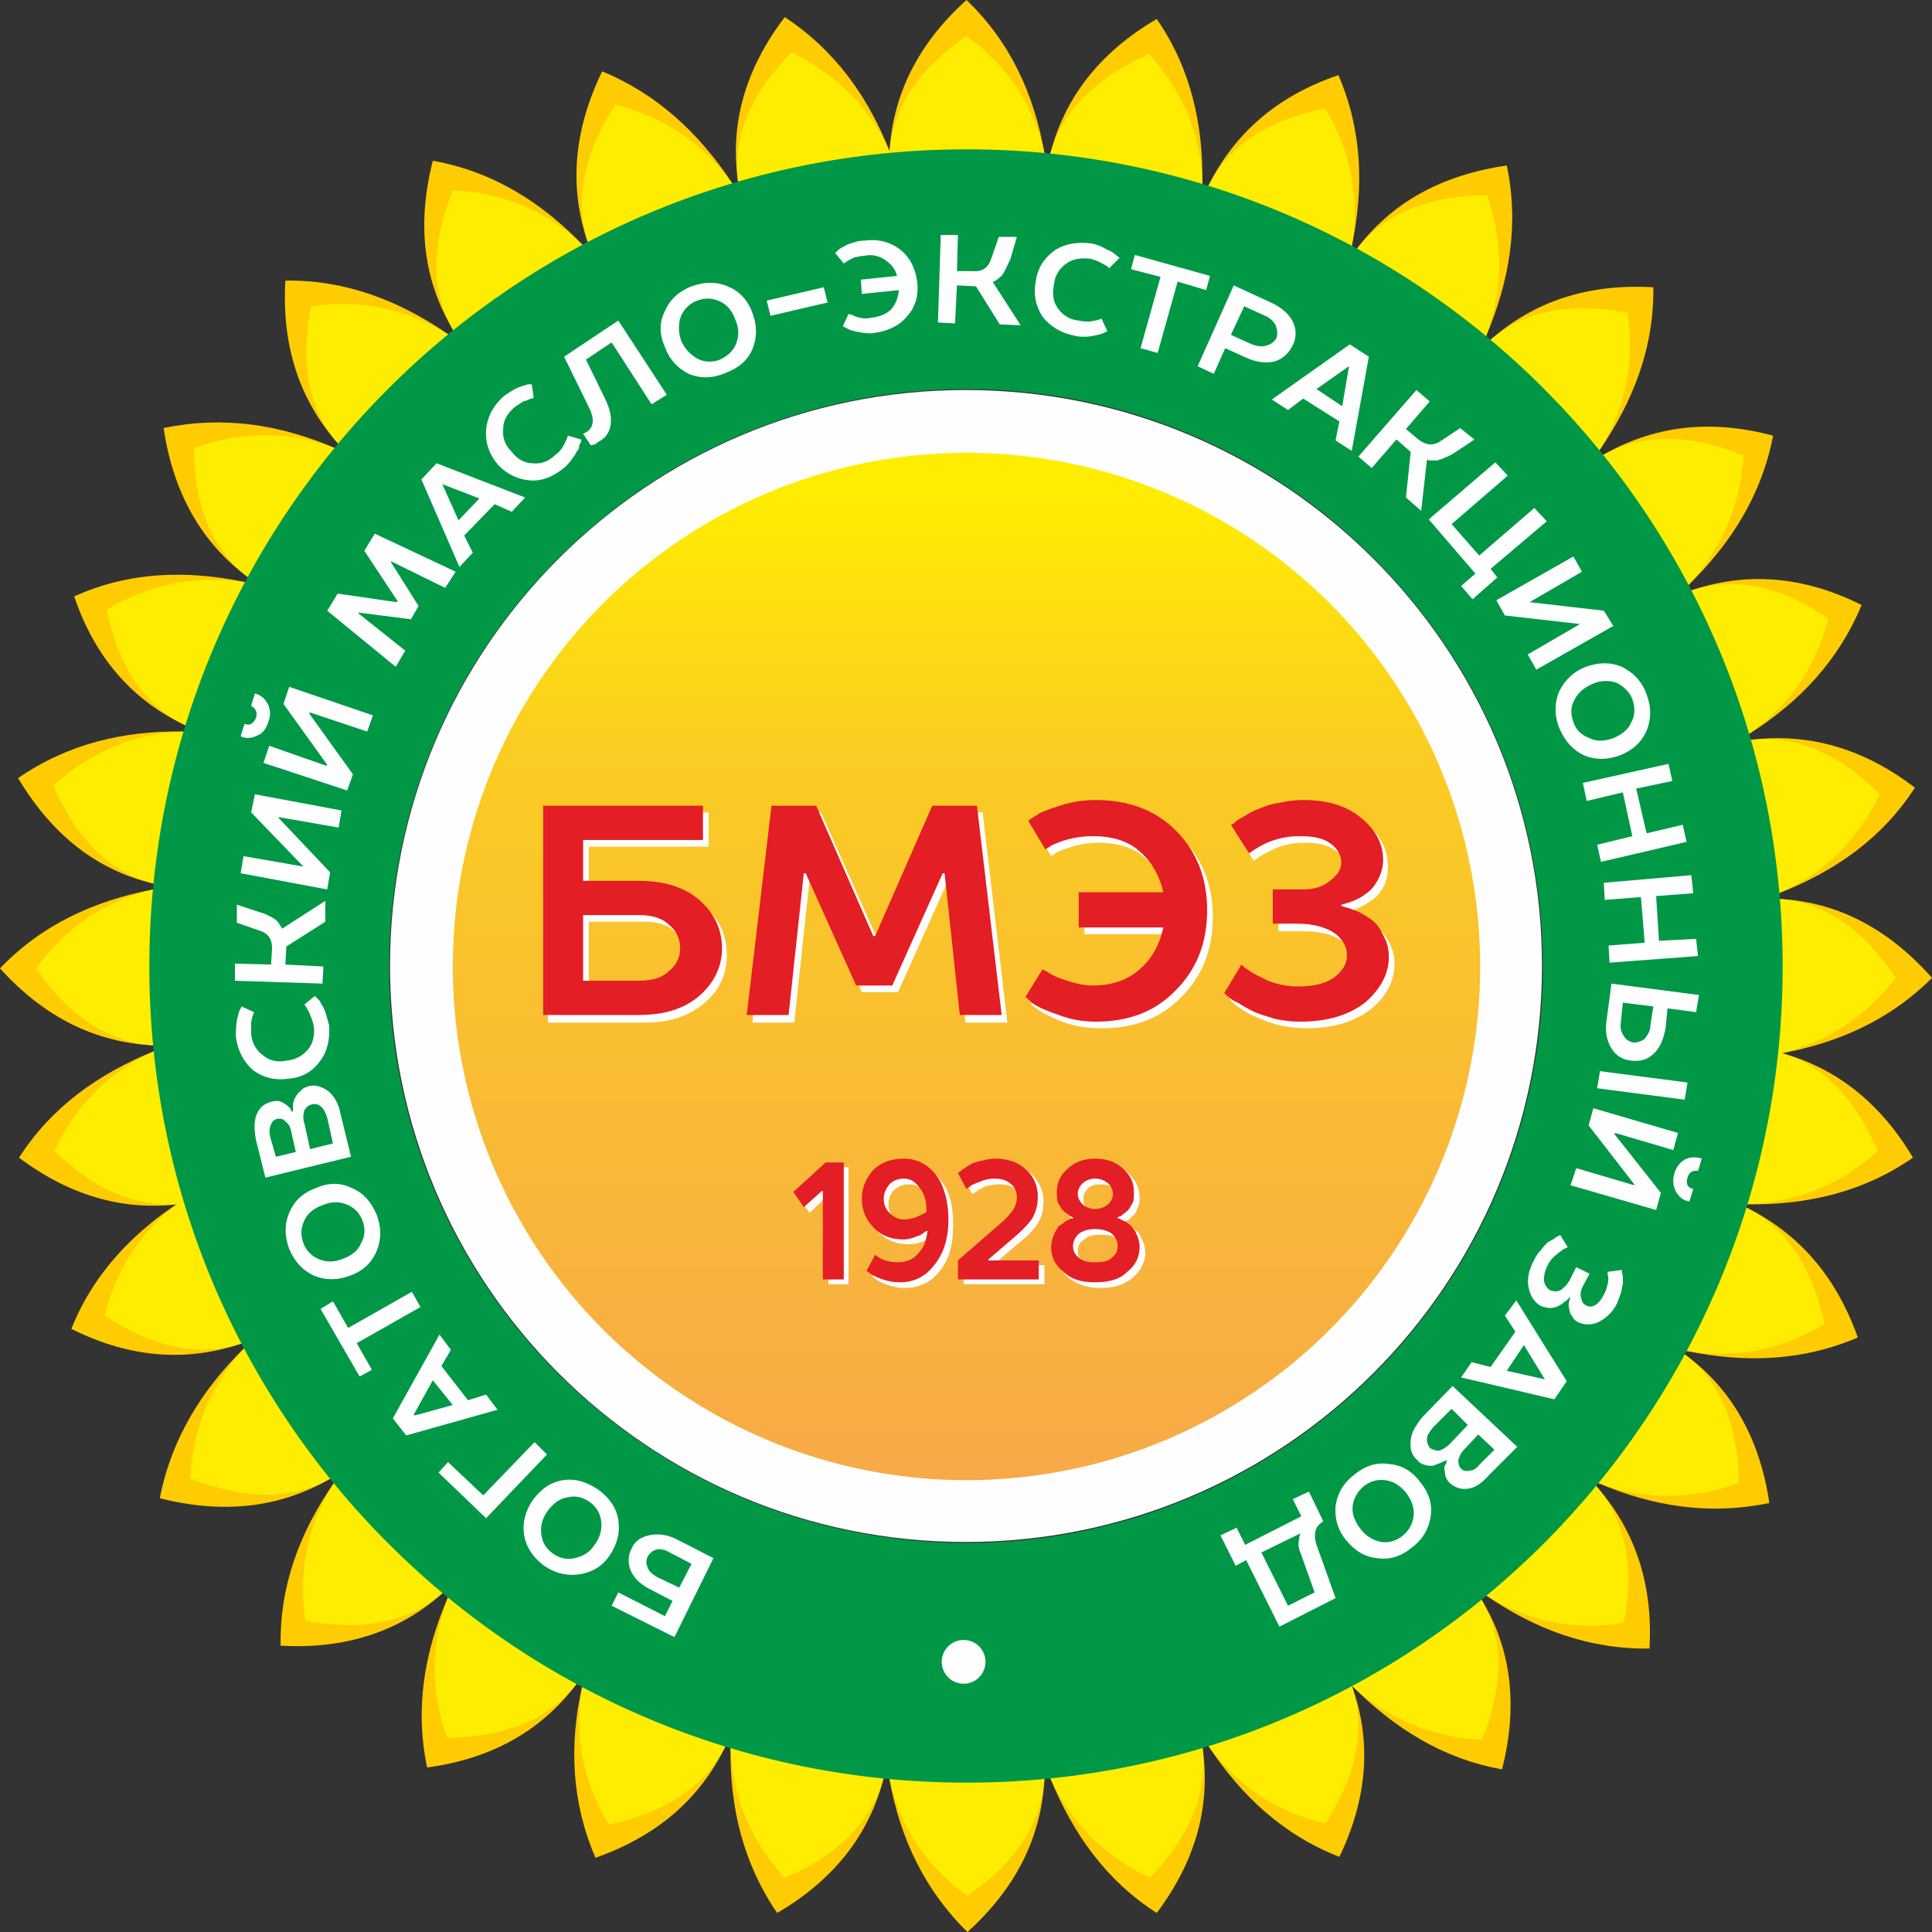 <?xml version="1.0" encoding="UTF-8"?>
<!DOCTYPE svg PUBLIC "-//W3C//DTD SVG 1.1//EN" "http://www.w3.org/Graphics/SVG/1.1/DTD/svg11.dtd">
<!-- Creator: CorelDRAW X8 -->
<svg xmlns="http://www.w3.org/2000/svg" xml:space="preserve" width="447px" height="447px" version="1.1" style="shape-rendering:geometricPrecision; text-rendering:geometricPrecision; image-rendering:optimizeQuality; fill-rule:evenodd; clip-rule:evenodd" viewBox="0 0 2031 2031" xmlns:xlink="http://www.w3.org/1999/xlink">
 <rect x="0" y="0" width="2031" height="2031" fill="#333333" stroke="none"/>
 <defs>
  <style type="text/css">
   <![CDATA[
    .fil0 {fill:#FEFEFE}
    .fil2 {fill:#FFED00}
    .fil1 {fill:#FECC00}
    .fil3 {fill:#009846}
    .fil5 {fill:#FEFEFE;fill-rule:nonzero}
    .fil6 {fill:#E31E24;fill-rule:nonzero}
    .fil4 {fill:url(#id0)}
   ]]>
  </style>
  <linearGradient id="id0" gradientUnits="userSpaceOnUse" x1="1033.49" y1="515.906" x2="1033.5" y2="1542.74">
   <stop offset="0" style="stop-opacity:1; stop-color:#FFED00"/>
   <stop offset="0.271" style="stop-opacity:1; stop-color:#FBCC23"/>
   <stop offset="1" style="stop-opacity:1; stop-color:#F7AA47"/>
  </linearGradient>
 </defs>
 <g id="Layer_x0020_1">
  <path class="fil0" d="M1015 410c335,0 606,271 606,605 0,335 -271,606 -606,606 -334,0 -605,-271 -605,-606 0,-334 271,-605 605,-605z"/>
  <path class="fil1" d="M1016 0c46,44 71,99 82,161l-163 1c3,-62 30,-116 81,-162z"/>
  <path class="fil2" d="M1016 38c46,33 71,75 82,123l-163 1c3,-48 30,-89 81,-124z"/>
  <path class="fil1" d="M1216 20c36,52 49,111 48,174l-160 -32c15,-59 52,-107 112,-142z"/>
  <path class="fil2" d="M1208 57c38,42 55,88 56,137l-160 -32c13,-45 47,-80 104,-105z"/>
  <path class="fil1" d="M1407 79c25,58 27,118 14,180l-151 -63c27,-55 72,-95 137,-117z"/>
  <path class="fil2" d="M1393 114c29,48 36,97 28,145l-151 -63c21,-42 62,-70 123,-82z"/>
  <path class="fil1" d="M1584 174c13,62 3,121 -22,180l-136 -92c37,-49 89,-78 158,-88z"/>
  <path class="fil2" d="M1563 205c19,54 16,103 -1,149l-136 -92c29,-37 74,-56 137,-57z"/>
  <path class="fil1" d="M1738 302c1,63 -21,120 -57,172l-115 -116c46,-41 103,-60 172,-56z"/>
  <path class="fil2" d="M1711 329c8,56 -4,103 -30,145l-115 -116c36,-31 84,-41 145,-29z"/>
  <path class="fil1" d="M1864 458c-12,62 -44,113 -89,157l-91 -136c53,-31 113,-39 180,-21z"/>
  <path class="fil2" d="M1833 479c-4,56 -25,100 -58,136l-91 -136c41,-23 91,-24 149,0z"/>
  <path class="fil1" d="M1957 636c-24,58 -65,102 -119,136l-61 -151c58,-20 118,-16 180,15z"/>
  <path class="fil2" d="M1922 650c-14,55 -44,94 -84,122l-61 -151c45,-15 93,-6 145,29z"/>
  <path class="fil1" d="M2013 828c-34,53 -84,88 -143,111l-31 -161c61,-8 119,8 174,50z"/>
  <path class="fil2" d="M1976 835c-24,51 -61,84 -106,104l-31 -161c47,-6 93,13 137,57z"/>
  <path class="fil1" d="M2031 1028c-45,45 -100,69 -162,80l1 -163c61,3 115,31 161,83z"/>
  <path class="fil2" d="M1993 1028c-34,44 -77,69 -124,80l1 -163c47,3 88,31 123,83z"/>
  <path class="fil1" d="M20 1217c34,-53 83,-88 142,-112l33 160c-61,9 -119,-6 -175,-48z"/>
  <path class="fil2" d="M57 1210c24,-51 60,-84 105,-105l33 160c-47,6 -93,-12 -138,-55z"/>
  <path class="fil1" d="M0 1018c44,-46 99,-71 161,-83l1 164c-62,-3 -116,-30 -162,-81z"/>
  <path class="fil2" d="M38 1018c33,-46 75,-71 123,-83l1 164c-47,-3 -89,-30 -124,-81z"/>
  <path class="fil1" d="M19 818c52,-36 111,-50 174,-49l-31 160c-60,-14 -107,-51 -143,-111z"/>
  <path class="fil2" d="M56 826c42,-38 88,-55 137,-57l-31 160c-46,-12 -81,-46 -106,-103z"/>
  <path class="fil1" d="M78 627c57,-26 118,-28 180,-15l-62 151c-56,-26 -96,-71 -118,-136z"/>
  <path class="fil2" d="M112 641c49,-29 97,-36 146,-29l-62 151c-43,-20 -71,-61 -84,-122z"/>
  <path class="fil1" d="M172 450c62,-13 122,-4 180,21l-91 136c-49,-36 -79,-89 -89,-157z"/>
  <path class="fil2" d="M204 471c53,-19 102,-17 148,0l-91 136c-37,-28 -57,-74 -57,-136z"/>
  <path class="fil1" d="M300 295c63,-1 120,21 172,57l-116 115c-41,-46 -60,-103 -56,-172z"/>
  <path class="fil2" d="M327 322c55,-8 103,4 145,30l-116 115c-31,-35 -41,-84 -29,-145z"/>
  <path class="fil1" d="M455 169c62,11 114,43 158,89l-136 90c-32,-53 -39,-112 -22,-179z"/>
  <path class="fil2" d="M476 200c57,3 101,24 137,58l-136 90c-24,-41 -24,-90 -1,-148z"/>
  <path class="fil1" d="M633 75c58,24 102,65 137,118l-152 62c-20,-58 -15,-118 15,-180z"/>
  <path class="fil2" d="M647 110c55,14 94,44 123,83l-152 62c-14,-44 -5,-93 29,-145z"/>
  <path class="fil1" d="M825 18c53,35 88,84 111,143l-160 31c-9,-61 7,-119 49,-174z"/>
  <path class="fil2" d="M832 55c51,25 84,61 104,106l-160 31c-6,-47 12,-92 56,-137z"/>
  <path class="fil1" d="M1408 1952c-59,-23 -103,-64 -138,-117l151 -63c21,57 17,118 -13,180z"/>
  <path class="fil2" d="M1393 1917c-54,-13 -94,-42 -123,-82l151 -63c15,44 6,93 -28,145z"/>
  <path class="fil1" d="M1216 2011c-53,-34 -88,-83 -112,-142l160 -33c9,61 -6,119 -48,175z"/>
  <path class="fil2" d="M1209 1974c-51,-24 -84,-60 -105,-105l160 -33c6,47 -12,93 -55,138z"/>
  <path class="fil1" d="M1017 2031c-45,-44 -71,-99 -82,-161l163 -1c-3,62 -30,116 -81,162z"/>
  <path class="fil2" d="M1017 1993c-46,-33 -71,-75 -82,-123l163 -1c-3,47 -30,89 -81,124z"/>
  <path class="fil1" d="M817 2011c-35,-51 -50,-110 -49,-174l161 32c-15,59 -52,107 -112,142z"/>
  <path class="fil2" d="M825 1974c-38,-41 -55,-88 -57,-137l161 32c-13,45 -47,81 -104,105z"/>
  <path class="fil1" d="M626 1953c-25,-58 -28,-118 -14,-180l151 62c-27,56 -72,95 -137,118z"/>
  <path class="fil2" d="M640 1918c-29,-48 -36,-97 -28,-145l151 62c-21,42 -62,70 -123,83z"/>
  <path class="fil1" d="M449 1858c-13,-62 -3,-121 22,-179l136 90c-37,50 -90,80 -158,89z"/>
  <path class="fil2" d="M470 1827c-19,-53 -16,-102 1,-148l136 90c-29,38 -75,57 -137,58z"/>
  <path class="fil1" d="M295 1730c-1,-63 20,-119 56,-171l115 115c-45,41 -103,60 -171,56z"/>
  <path class="fil2" d="M321 1704c-8,-56 4,-104 30,-145l115 115c-35,31 -83,41 -145,30z"/>
  <path class="fil1" d="M168 1575c12,-62 44,-114 89,-158l91 137c-53,31 -113,38 -180,21z"/>
  <path class="fil2" d="M200 1554c3,-56 24,-101 57,-137l91 137c-41,23 -91,23 -148,0z"/>
  <path class="fil1" d="M75 1397c23,-58 65,-102 118,-136l62 151c-58,20 -118,16 -180,-15z"/>
  <path class="fil2" d="M110 1383c14,-55 43,-94 83,-122l62 151c-45,15 -93,5 -145,-29z"/>
  <path class="fil1" d="M2011 1217c-52,36 -111,50 -175,49l33 -160c59,15 107,52 142,111z"/>
  <path class="fil2" d="M1974 1210c-42,38 -88,54 -138,56l33 -160c45,12 80,46 105,104z"/>
  <path class="fil1" d="M1953 1406c-58,25 -119,27 -181,14l63 -151c55,27 95,72 118,137z"/>
  <path class="fil2" d="M1918 1392c-49,29 -97,36 -146,28l63 -151c42,21 70,62 83,123z"/>
  <path class="fil1" d="M1860 1580c-62,13 -122,4 -180,-21l90 -136c50,36 80,89 90,157z"/>
  <path class="fil2" d="M1828 1559c-53,19 -102,17 -148,0l90 -136c38,28 57,74 58,136z"/>
  <path class="fil1" d="M1734 1733c-63,1 -120,-20 -172,-56l115 -116c41,46 61,103 57,172z"/>
  <path class="fil2" d="M1707 1706c-56,9 -103,-3 -145,-29l115 -116c31,36 42,84 30,145z"/>
  <path class="fil1" d="M1579 1860c-62,-11 -113,-43 -158,-88l136 -91c32,52 39,112 22,179z"/>
  <path class="fil2" d="M1558 1829c-56,-3 -101,-24 -137,-57l136 -91c24,40 24,90 1,148z"/>
  <path class="fil3" d="M1016 157c474,0 858,384 858,859 0,474 -384,858 -858,858 -475,0 -859,-384 -859,-858 0,-475 384,-859 859,-859zm0 252c334,0 606,272 606,607 0,334 -272,606 -606,606 -335,0 -607,-272 -607,-606 0,-335 272,-607 607,-607z"/>
  <circle class="fil4" cx="1016" cy="1016" r="540"/>
  <circle class="fil0" cx="1013" cy="1747" r="23"/>
  <g id="_2247272270832">
   <path class="fil5" d="M619 1038l59 0c13,0 24,-3 31,-10 8,-6 12,-14 12,-24 0,-10 -4,-18 -12,-25 -7,-7 -18,-10 -31,-10l-59 0 0 69zm122 -84c16,13 23,30 23,50 0,20 -7,36 -23,50 -16,14 -37,21 -63,21l-102 0 0 -221 169 0 0 36 -126 0 0 43 59 0c26,0 47,7 63,21z"/>
   <polygon id="1" class="fil5" points="944,1043 906,1043 853,925 851,925 835,1075 791,1075 816,854 863,854 924,991 926,991 986,854 1033,854 1059,1075 1015,1075 998,925 997,925 "/>
   <path id="2" class="fil5" d="M1158 848c35,0 63,11 84,33 22,22 33,49 33,83 0,34 -11,62 -33,84 -21,22 -49,33 -84,33 -14,0 -27,-2 -39,-6 -12,-5 -21,-9 -27,-13l-8 -6 18 -30c1,1 4,3 7,5 3,1 9,4 19,7 9,4 18,5 27,5 20,0 37,-6 49,-17 13,-11 21,-26 25,-44l-89 0 0 -36 89 0c-4,-18 -12,-32 -25,-44 -12,-11 -29,-16 -49,-16 -8,0 -17,1 -25,3 -9,3 -15,5 -19,7l-6 4 -18 -30c2,-2 5,-4 8,-6 4,-3 12,-6 25,-10 12,-4 25,-6 38,-6z"/>
   <path id="3" class="fil5" d="M1373 1081c-9,0 -18,-1 -27,-3 -9,-2 -17,-5 -23,-8 -6,-2 -12,-5 -16,-8 -5,-3 -9,-6 -11,-8l-3 -3 18 -30c2,2 4,4 7,7 4,2 10,6 21,10 10,5 20,7 31,7 16,0 29,-3 38,-10 9,-6 14,-14 14,-23 0,-10 -5,-18 -13,-24 -9,-6 -22,-9 -39,-9l-26 0 0 -37 32 0c11,0 21,-3 28,-8 8,-6 11,-13 11,-20 0,-8 -3,-14 -11,-20 -7,-5 -17,-8 -31,-8 -9,0 -19,1 -28,4 -9,4 -15,7 -20,10l-7 5 -18 -30c1,-1 2,-2 4,-3 1,-1 4,-3 10,-7 5,-3 10,-5 15,-8 6,-2 13,-4 21,-6 9,-2 17,-3 26,-3 25,0 46,6 61,19 15,12 22,27 22,44 0,7 -1,14 -4,20 -3,6 -7,11 -11,14 -4,3 -9,6 -13,8 -4,2 -8,4 -11,4l-5 1 0 2c2,0 4,0 6,1 2,0 6,2 12,4 6,3 11,6 15,10 4,3 8,8 12,15 4,7 6,15 6,23 0,19 -9,35 -25,48 -17,13 -39,20 -68,20z"/>
   <path class="fil6" d="M613 1031l59 0c13,0 24,-3 31,-10 8,-6 12,-15 12,-24 0,-10 -4,-19 -12,-25 -7,-7 -18,-10 -31,-10l-59 0 0 69zm122 -85c16,14 24,31 24,51 0,19 -8,36 -24,50 -15,13 -36,20 -63,20l-101 0 0 -220 168 0 0 36 -126 0 0 43 59 0c27,0 48,7 63,20z"/>
   <polygon id="1" class="fil6" points="938,1036 900,1036 847,918 845,918 829,1067 785,1067 811,847 858,847 918,984 920,984 980,847 1027,847 1053,1067 1009,1067 993,918 991,918 "/>
   <path id="2" class="fil6" d="M1152 841c35,0 63,11 84,32 22,22 33,50 33,84 0,34 -11,62 -33,84 -21,22 -49,33 -84,33 -13,0 -26,-2 -39,-7 -12,-4 -21,-8 -27,-12l-8 -7 18 -29c2,1 4,2 7,4 3,2 9,5 19,8 9,3 18,5 27,5 20,0 37,-6 49,-17 13,-11 21,-26 25,-44l-89 0 0 -37 89 0c-4,-17 -12,-32 -25,-43 -12,-11 -29,-16 -49,-16 -8,0 -17,1 -25,3 -8,2 -15,5 -19,7l-6 4 -18 -30c2,-2 5,-4 9,-6 3,-3 12,-6 24,-10 12,-4 25,-6 38,-6z"/>
   <path id="3" class="fil6" d="M1367 1074c-9,0 -18,-1 -27,-3 -9,-3 -17,-5 -23,-8 -6,-3 -11,-6 -16,-9 -5,-2 -8,-5 -11,-7l-3 -3 18 -30c2,2 4,4 8,6 3,3 10,6 20,11 10,4 21,6 31,6 17,0 29,-3 38,-9 9,-7 14,-14 14,-24 0,-9 -5,-17 -13,-23 -9,-6 -22,-10 -39,-10l-26 0 0 -36 32 0c12,0 21,-3 28,-9 8,-6 12,-12 12,-19 0,-8 -4,-15 -11,-20 -8,-6 -18,-8 -32,-8 -9,0 -18,1 -27,4 -10,3 -16,7 -21,10l-6 4 -19 -30c1,0 2,-1 4,-2 1,-2 5,-4 10,-7 5,-3 10,-6 16,-8 5,-2 12,-5 21,-6 8,-2 17,-3 25,-3 25,0 46,6 61,19 15,12 23,27 23,44 0,7 -2,14 -5,20 -3,6 -7,11 -11,14 -4,3 -8,6 -13,8 -4,2 -8,3 -11,4l-4 1 0 1c1,1 3,1 5,2 2,0 6,2 12,4 6,3 11,6 15,9 5,4 9,9 12,16 4,7 6,14 6,23 0,18 -9,34 -25,48 -17,13 -39,20 -68,20z"/>
  </g>
  <polygon class="fil5" points="874,1227 892,1227 892,1350 871,1350 871,1257 870,1257 851,1275 840,1259 "/>
  <path id="1" class="fil5" d="M956 1245c-6,0 -12,2 -16,6 -4,4 -6,9 -6,15 0,6 2,11 6,15 4,4 10,6 16,6 4,0 8,-1 12,-2 4,-1 7,-3 9,-4l3 -2c0,-10 -2,-18 -7,-25 -5,-6 -10,-9 -17,-9zm-5 109c-6,0 -11,-1 -17,-3 -6,-2 -10,-4 -13,-6l-4 -3 9 -17c7,5 15,8 24,8 8,0 15,-3 21,-10 6,-6 9,-14 10,-24l-1 0c-1,1 -2,2 -3,3 -2,1 -4,2 -9,4 -4,1 -8,2 -12,2 -13,0 -24,-4 -32,-12 -8,-8 -12,-18 -12,-30 0,-12 4,-22 12,-30 8,-8 19,-12 32,-12 14,0 25,5 33,17 9,11 13,26 13,46 0,21 -4,37 -14,49 -9,12 -22,18 -37,18z"/>
  <path id="2" class="fil5" d="M1051 1224c14,0 26,3 34,11 8,8 12,17 12,28 0,9 -2,17 -6,23 -4,6 -10,13 -18,19l-28 24 0 1 53 0 0 20 -85 0 0 -20 46 -39c5,-5 9,-9 12,-13 2,-4 3,-9 3,-14 0,-6 -2,-10 -6,-14 -4,-3 -9,-5 -17,-5 -5,0 -10,1 -15,2 -4,2 -8,4 -10,6l-4 2 -9 -16c0,-1 1,-1 2,-2 0,-1 2,-2 5,-4 2,-1 5,-3 8,-4 3,-2 6,-3 11,-4 4,-1 8,-1 12,-1z"/>
  <path id="3" class="fil5" d="M1127 1234c8,-7 18,-10 30,-10 13,0 23,3 30,10 7,7 11,15 11,25 0,4 0,7 -2,10 -1,4 -2,6 -4,8 -2,2 -4,4 -5,5 -2,1 -4,2 -5,3l-2 0 0 1c1,0 2,0 3,1 1,0 3,1 5,3 3,1 5,3 8,5 2,2 3,5 5,9 2,4 3,8 3,13 0,10 -5,19 -13,26 -8,7 -19,11 -34,11 -14,0 -25,-4 -34,-11 -8,-7 -12,-16 -12,-26 0,-5 1,-9 2,-13 2,-4 4,-7 6,-9 2,-2 5,-4 7,-5 2,-2 4,-3 6,-3l2 -1 0 -1c0,0 -1,0 -2,0 -1,-1 -2,-2 -4,-3 -2,-2 -4,-3 -5,-5 -2,-2 -3,-4 -5,-7 -1,-4 -2,-7 -2,-11 0,-10 4,-18 11,-25zm44 38c3,-3 5,-7 5,-11 0,-5 -2,-8 -5,-12 -4,-3 -8,-4 -14,-4 -5,0 -10,1 -13,4 -4,4 -5,7 -5,12 0,4 1,8 5,11 3,3 8,4 13,4 6,0 10,-1 14,-4zm4 31c-4,-4 -10,-5 -18,-5 -7,0 -13,1 -17,5 -5,3 -7,7 -7,12 0,5 2,9 7,13 4,3 10,5 17,5 8,0 14,-2 18,-5 4,-4 6,-8 6,-13 0,-5 -2,-9 -6,-12z"/>
  <polygon class="fil6" points="868,1222 887,1222 887,1345 865,1345 865,1252 864,1252 845,1269 834,1253 "/>
  <path id="1" class="fil6" d="M950 1239c-6,0 -11,2 -15,6 -4,5 -6,10 -6,15 0,6 2,11 6,15 4,4 9,7 15,7 4,0 8,-1 12,-2 4,-2 7,-3 9,-4l3 -2c0,-11 -2,-19 -7,-25 -5,-7 -10,-10 -17,-10zm-4 109c-6,0 -12,-1 -18,-3 -6,-2 -10,-4 -13,-6l-4 -3 9 -17c7,6 15,8 24,8 8,0 16,-3 21,-9 6,-6 9,-14 10,-24l-1 0c-1,1 -2,1 -3,2 -1,1 -4,3 -8,4 -5,2 -9,3 -13,3 -13,0 -24,-4 -32,-13 -8,-8 -12,-18 -12,-30 0,-11 4,-21 12,-30 8,-8 19,-12 32,-12 14,0 25,6 34,17 8,11 13,27 13,47 0,20 -5,36 -15,48 -9,12 -21,18 -36,18z"/>
  <path id="2" class="fil6" d="M1046 1218c14,0 25,4 33,12 8,7 12,17 12,28 0,9 -2,16 -6,23 -4,6 -10,12 -18,19l-28 24 0 1 53 0 0 20 -85 0 0 -20 46 -40c5,-4 9,-9 12,-13 2,-3 4,-8 4,-13 0,-6 -2,-11 -6,-14 -4,-4 -10,-6 -17,-6 -6,0 -11,1 -15,3 -5,2 -9,3 -11,5l-4 3 -9 -17c0,0 1,-1 2,-1 1,-1 2,-2 5,-4 3,-2 5,-3 8,-5 3,-1 6,-2 11,-3 4,-1 8,-2 13,-2z"/>
  <path id="3" class="fil6" d="M1122 1229c7,-7 17,-11 29,-11 13,0 23,4 30,11 8,7 11,15 11,24 0,4 0,8 -1,11 -2,3 -3,6 -5,8 -2,2 -3,3 -5,4 -2,2 -3,3 -5,3l-1 1 0 1c0,0 1,0 2,0 1,1 3,2 6,3 2,2 5,3 7,6 2,2 4,5 5,8 2,4 3,9 3,13 0,10 -4,19 -13,26 -8,8 -19,11 -34,11 -14,0 -25,-3 -33,-11 -9,-7 -13,-16 -13,-26 0,-4 1,-9 3,-13 1,-3 3,-6 5,-9 3,-2 5,-3 7,-5 2,-1 4,-2 6,-3l2 0 0 -1c0,0 -1,-1 -2,-1 0,0 -2,-1 -4,-3 -2,-1 -4,-3 -5,-4 -2,-2 -3,-5 -5,-8 -1,-3 -1,-7 -1,-11 0,-9 3,-17 11,-24zm43 37c3,-3 5,-7 5,-11 0,-4 -2,-8 -5,-11 -4,-3 -8,-5 -14,-5 -5,0 -10,2 -13,5 -3,3 -5,7 -5,11 0,4 2,8 5,11 3,3 8,5 13,5 6,0 10,-2 14,-5zm4 31c-4,-3 -10,-5 -18,-5 -7,0 -13,2 -17,5 -4,4 -6,8 -6,13 0,5 2,9 6,12 4,4 10,5 17,5 8,0 14,-1 18,-5 4,-3 6,-7 6,-12 0,-5 -2,-9 -6,-13z"/>
  <path class="fil5" d="M727 1644l-23 -12c-5,-3 -10,-4 -14,-3 -4,1 -7,4 -9,7 -2,4 -2,8 0,12 1,4 5,7 10,10l23 11 13 -25zm-64 7c-3,-8 -3,-16 1,-23 3,-8 10,-12 18,-14 9,-2 19,-1 29,4l39 20 -41 83 -66 -33 7 -14 49 25 8 -16 -23 -12c-10,-5 -17,-11 -21,-20zm-13 -53c2,13 -1,25 -9,37 -8,12 -19,18 -32,20 -13,2 -25,-1 -37,-9 -12,-9 -19,-20 -21,-32 -2,-13 1,-25 9,-37 9,-12 19,-19 32,-21 13,-2 25,2 37,10 12,9 19,19 21,32zm-53 -24c-8,1 -15,6 -21,14 -6,8 -8,16 -7,25 1,8 5,15 12,20 7,5 15,7 23,5 9,-2 16,-6 21,-14 6,-8 8,-16 7,-25 -1,-8 -5,-15 -12,-20 -7,-5 -15,-7 -23,-5zm-22 -45l-64 67 -50 -48 10 -11 37 35 54 -56 13 13zm-162 -38l49 -88 12 16 -10 17 28 36 19 -6 12 16 -96 27 -14 -18zm23 -3l40 -11 -21 -26 -20 36 1 1zm-58 -41l-41 -71 13 -8 16 28 67 -38 9 16 -67 38 16 28 -13 7zm18 -132c-5,12 -14,21 -28,26 -13,5 -26,5 -38,0 -11,-5 -20,-14 -26,-28 -5,-14 -5,-26 0,-38 5,-12 14,-21 28,-26 13,-6 26,-6 38,0 12,5 20,14 26,28 5,13 5,26 0,38zm-32 -49c-8,-3 -16,-3 -25,1 -9,3 -16,9 -19,16 -4,8 -4,16 -1,24 3,8 9,14 17,17 8,3 16,3 25,-1 9,-3 16,-9 19,-17 4,-7 4,-15 1,-23 -3,-8 -9,-14 -17,-17zm5 -50l-90 22 -10 -40c-2,-11 -2,-20 1,-27 3,-7 8,-11 16,-13 4,-1 8,-1 11,1 4,2 6,4 8,6l2 4 1 -1c0,0 0,-1 0,-2 0,-1 0,-3 0,-6 1,-2 1,-5 3,-7 1,-2 2,-4 5,-6 2,-3 5,-4 8,-5 7,-2 14,0 21,5 6,5 11,13 13,24l11 45zm-49 -35l6 27 24 -6 -6 -27c-2,-6 -4,-10 -7,-12 -2,-2 -6,-3 -9,-2 -4,1 -6,3 -8,6 -1,4 -2,8 0,14zm-14 8c-1,-5 -3,-8 -6,-10 -2,-3 -5,-3 -8,-3 -4,1 -6,3 -7,6 -2,4 -2,8 -1,13l6 21 21 -5 -5 -22zm-58 -99c0,-6 0,-11 1,-17 1,-5 2,-9 3,-11l2 -4 13 6c0,1 -1,2 -1,3 -1,2 -1,4 -2,8 0,4 0,8 0,12 1,9 5,17 12,22 7,6 15,8 25,6 10,-1 17,-5 23,-12 5,-6 7,-15 6,-24 -1,-4 -2,-8 -4,-12 -1,-4 -3,-6 -4,-8l-2 -3 11 -9c0,0 1,1 1,1 1,1 2,2 4,4 1,2 2,4 4,7 1,2 2,5 3,8 1,4 2,7 3,11 1,15 -2,28 -10,38 -8,11 -19,17 -33,18 -14,2 -26,-1 -37,-9 -10,-9 -16,-20 -18,-35zm24 -112l-23 -8 0 -19 24 8c4,1 7,2 10,4 3,1 5,3 7,4 2,2 3,3 4,5 1,1 1,2 2,3l0 1 1 0 45 -29 0 22 -41 26 -1 19 40 2 -1 18 -92 -3 0 -18 38 1 1 -17c0,-10 -4,-16 -14,-19zm75 -61l-3 18 -91 -17 3 -18 63 11 0 0 -55 -57 4 -19 91 17 -3 18 -63 -11 0 1 54 57zm-83 -156c3,-2 4,-4 5,-6 1,-3 1,-6 0,-8 -1,-2 -3,-4 -5,-5l4 -13c7,2 11,6 14,12 2,5 3,11 0,18 -2,7 -6,12 -11,14 -6,3 -12,4 -18,1l4 -13c3,1 5,1 7,0zm107 53l-6 17 -88 -29 6 -18 60 21 1 -1 -46 -64 6 -18 88 30 -6 17 -60 -20 -1 1 46 64zm69 -177l-8 14 -55 -7 0 1 49 39 -10 17 -72 -59 11 -18 62 9 1 -1 -35 -53 11 -18 85 40 -11 17 -57 -28 0 1 29 46zm19 -150l93 36 -14 15 -18 -8 -32 33 9 18 -14 15 -40 -92 16 -17zm6 22l17 38 22 -23 -39 -15 0 0zm64 -92c5,-4 9,-6 14,-9 5,-2 9,-3 12,-4l4 0 2 14c-1,1 -2,1 -3,1 -2,1 -4,2 -8,3 -3,2 -6,4 -9,6 -8,7 -12,14 -12,23 -1,9 2,17 9,24 6,8 14,12 22,12 9,1 17,-2 24,-9 3,-2 6,-5 8,-9 2,-3 3,-6 4,-8l1 -3 14 4c0,0 0,1 0,2 0,0 -1,2 -2,4 0,3 -1,5 -3,7 -1,3 -3,5 -5,8 -2,3 -5,6 -7,8 -12,10 -24,15 -37,14 -13,-1 -25,-7 -34,-17 -9,-11 -13,-23 -12,-36 1,-13 7,-25 18,-35zm64 -42l57 -38 51 78 -16 10 -42 -65 -27 18 20 41c5,10 7,19 6,27 -1,8 -5,14 -12,18 -2,1 -3,2 -4,3 -2,0 -3,1 -4,1l-1 0 -8 -12 4 -2c7,-5 8,-13 3,-24l-27 -55zm131 18c-12,-6 -20,-15 -25,-28 -6,-14 -6,-26 0,-38 5,-12 15,-21 28,-26 14,-5 26,-5 38,0 12,5 21,14 26,28 5,13 5,26 0,38 -5,12 -15,20 -28,25 -14,6 -27,6 -39,1zm50 -32c3,-8 3,-16 -1,-25 -3,-9 -9,-16 -16,-19 -8,-4 -16,-4 -24,-1 -8,3 -14,9 -17,16 -3,8 -3,17 0,26 4,9 10,15 17,19 8,4 16,4 24,1 8,-4 14,-9 17,-17zm32 -45l60 -14 4 16 -60 14 -4 -16zm102 -63c15,-2 27,1 38,9 10,8 16,19 18,33 2,14 -1,27 -10,37 -8,10 -20,16 -35,18 -5,1 -11,0 -17,-1 -5,-1 -9,-2 -12,-4l-4 -2 6 -13c1,0 2,1 4,1 1,1 4,2 8,3 4,1 8,1 12,0 9,-1 16,-4 21,-9 5,-6 7,-12 8,-20l-39 4 -1 -15 38 -4c-2,-8 -7,-13 -13,-17 -6,-4 -13,-6 -22,-4 -3,0 -7,1 -11,2 -3,2 -6,3 -7,4l-3 2 -9 -11c1,-1 2,-2 3,-3 2,-2 5,-3 10,-6 6,-2 11,-4 17,-4zm134 19l8 -23 19 0 -7 24c-2,3 -3,7 -5,10 -1,3 -3,5 -4,7 -2,1 -3,3 -5,4 -1,1 -2,1 -3,2l-1 0 0 1 29 45 -22 -1 -25 -40 -20 -1 -2 40 -18 -1 3 -92 18 0 -1 38 17 0c10,1 16,-4 19,-13zm106 -16c5,1 10,3 15,6 5,2 8,4 10,6l4 3 -11 11c0,0 -1,-1 -2,-2 -1,-1 -4,-2 -7,-4 -4,-2 -7,-3 -11,-4 -10,-1 -18,0 -25,5 -7,5 -12,12 -13,22 -2,10 -1,18 4,25 5,7 12,12 22,13 4,1 8,1 12,1 4,-1 7,-1 9,-2l3 -1 6 13c-1,1 -1,1 -2,1 -1,1 -2,1 -4,2 -3,1 -5,1 -8,2 -2,0 -5,1 -9,1 -4,0 -7,0 -11,-1 -15,-3 -26,-10 -34,-20 -7,-11 -10,-23 -7,-38 2,-14 9,-24 20,-32 11,-7 24,-9 39,-7zm45 12l79 22 -4 15 -30 -9 -21 75 -18 -5 21 -75 -31 -8 4 -15zm104 32l39 18c11,5 19,12 23,20 4,8 4,17 0,25 -4,8 -10,14 -19,17 -9,2 -19,1 -30,-4l-22 -10 -12 27 -17 -8 38 -85zm33 32l-22 -10 -14 30 22 10c6,2 11,3 16,1 4,-1 8,-4 10,-8 1,-4 1,-8 -1,-13 -2,-4 -6,-8 -11,-10zm109 43l-18 99 -17 -11 4 -20 -38 -24 -16 12 -17 -11 82 -58 20 13zm-21 10l-34 24 27 18 7 -41 0 -1zm96 79l21 -14 15 12 -21 14c-3,2 -7,4 -10,5 -3,2 -6,2 -8,3 -2,0 -4,0 -5,0 -2,0 -3,0 -4,0l-1 -1 -1 1 -6 53 -16 -14 5 -48 -15 -13 -26 30 -14 -12 61 -70 14 12 -25 29 13 11c8,6 15,7 23,2zm22 152l15 -13 -49 -57 70 -60 13 14 -59 51 29 33 58 -50 13 14 -59 50 7 9 -26 23 -12 -14zm46 31l-9 -16 81 -46 9 16 -55 32 0 0 78 9 10 16 -81 46 -9 -16 55 -32 0 0 -79 -9zm57 80c6,-12 15,-21 28,-26 14,-5 26,-5 38,0 12,6 21,15 26,29 5,13 5,26 0,38 -5,12 -15,21 -28,26 -13,5 -26,5 -38,0 -12,-6 -20,-15 -26,-29 -5,-13 -5,-26 0,-38zm32 49c8,4 16,3 25,0 9,-4 16,-9 19,-17 4,-7 4,-15 1,-24 -3,-8 -9,-13 -16,-17 -8,-3 -17,-3 -26,1 -9,4 -15,9 -19,17 -4,7 -4,15 -1,23 3,9 9,14 17,17zm98 91l4 18 -90 21 -4 -18 37 -9 -10 -46 -38 9 -4 -19 90 -20 4 18 -38 8 11 47 38 -9zm14 120l2 18 -93 7 -1 -18 38 -3 -4 -48 -38 3 -1 -18 92 -8 2 19 -39 3 3 47 39 -2zm-66 109c4,0 8,-1 12,-4 3,-4 6,-8 6,-14l3 -20 -32 -4 -2 20c-1,6 0,11 3,15 2,4 6,6 10,7zm-28 -24l5 -38 92 12 -3 18 -30 -4 -2 20c-2,12 -6,22 -13,28 -6,6 -14,8 -23,7 -10,-1 -17,-6 -21,-13 -5,-8 -7,-18 -5,-30zm82 84l-92 -12 3 -18 92 12 -3 18zm7 76c-2,1 -3,3 -4,6 -1,3 -1,5 0,8 1,2 3,3 6,4l-4 13c-7,-1 -11,-5 -14,-10 -3,-6 -4,-12 -2,-19 2,-7 6,-12 11,-15 6,-3 12,-3 18,-1l-4 13c-2,-1 -5,0 -7,1zm-108 -49l5 -18 89 26 -5 18 -61 -18 -1 1 49 62 -5 18 -90 -26 6 -18 61 18 0 -1 -48 -62zm-57 141c2,-4 4,-7 7,-10 2,-3 5,-6 7,-8 2,-1 5,-3 7,-4 2,-2 3,-2 5,-3l1 -1 8 13c-1,1 -2,1 -4,2 -2,1 -4,3 -8,6 -4,3 -7,7 -9,11 -3,6 -4,11 -4,16 1,5 3,8 6,10 4,2 8,2 12,0 4,-3 8,-7 11,-14l5 -10 14 7 -7 13c-2,4 -3,8 -2,12 1,4 2,7 5,8 3,2 6,2 10,0 3,-2 6,-5 9,-11 2,-3 3,-7 4,-11 1,-4 1,-8 0,-10l0 -3 15 -2c0,1 0,1 0,2 0,1 1,3 1,5 0,3 0,5 0,8 -1,3 -1,6 -2,9 -1,4 -3,7 -4,11 -5,10 -12,16 -20,20 -7,3 -14,3 -21,0 -2,-1 -5,-3 -6,-6 -2,-2 -3,-4 -3,-7 -1,-2 -1,-4 -1,-6 0,-2 1,-4 1,-5l1 -2 -1 0c0,0 -1,1 -2,2 0,0 -2,2 -4,3 -2,2 -4,3 -6,4 -2,1 -5,2 -8,2 -4,0 -7,-1 -10,-2 -7,-4 -11,-10 -13,-19 -2,-9 0,-19 6,-30zm21 147l-98 -23 11 -16 20 5 26 -37 -11 -17 12 -16 53 85 -13 19zm-10 -21l-22 -36 -18 27 40 9 0 0zm-97 7l68 64 -29 29c-8,9 -15,14 -23,15 -7,1 -13,-1 -19,-6 -3,-3 -5,-7 -5,-11 -1,-4 -1,-7 1,-9l1 -4 0 0c-1,0 -1,0 -2,1 -1,0 -3,1 -5,2 -3,1 -5,2 -8,3 -2,0 -5,0 -8,-1 -3,-1 -6,-2 -8,-5 -6,-5 -8,-12 -7,-20 0,-8 5,-16 12,-25l32 -33zm-3 61l19 -20 -17 -17 -20 20c-3,4 -6,8 -6,12 0,3 1,6 3,9 3,2 6,3 10,3 3,-1 7,-3 11,-7zm15 6c-4,4 -5,8 -6,11 0,4 1,7 3,9 2,2 5,3 9,2 3,0 7,-2 10,-6l16 -16 -17 -16 -15 16zm-79 15c13,1 24,7 33,19 9,11 13,23 11,36 -2,13 -8,24 -20,33 -11,9 -23,13 -36,11 -13,-1 -24,-8 -33,-19 -9,-11 -12,-23 -11,-36 2,-13 8,-24 20,-33 11,-9 23,-13 36,-11zm-38 44c-1,8 2,16 8,24 6,8 13,12 22,14 8,1 16,-1 23,-7 6,-5 10,-12 11,-20 1,-9 -2,-17 -8,-25 -6,-7 -13,-12 -22,-13 -8,-1 -15,1 -22,6 -7,6 -11,13 -12,21zm-18 97l-59 30 -35 -70 -11 6 -16 -32 17 -8 9 18 59 -30 -9 -18 17 -8 15 31 -1 1c-3,2 -6,5 -7,9 -1,4 -1,9 1,15l20 56zm-37 -48c-1,-2 -2,-5 -2,-9 0,-3 1,-6 1,-8l1 -3 0 0 -41 20 28 56 28 -14 -15 -42z"/>
 </g>
</svg>